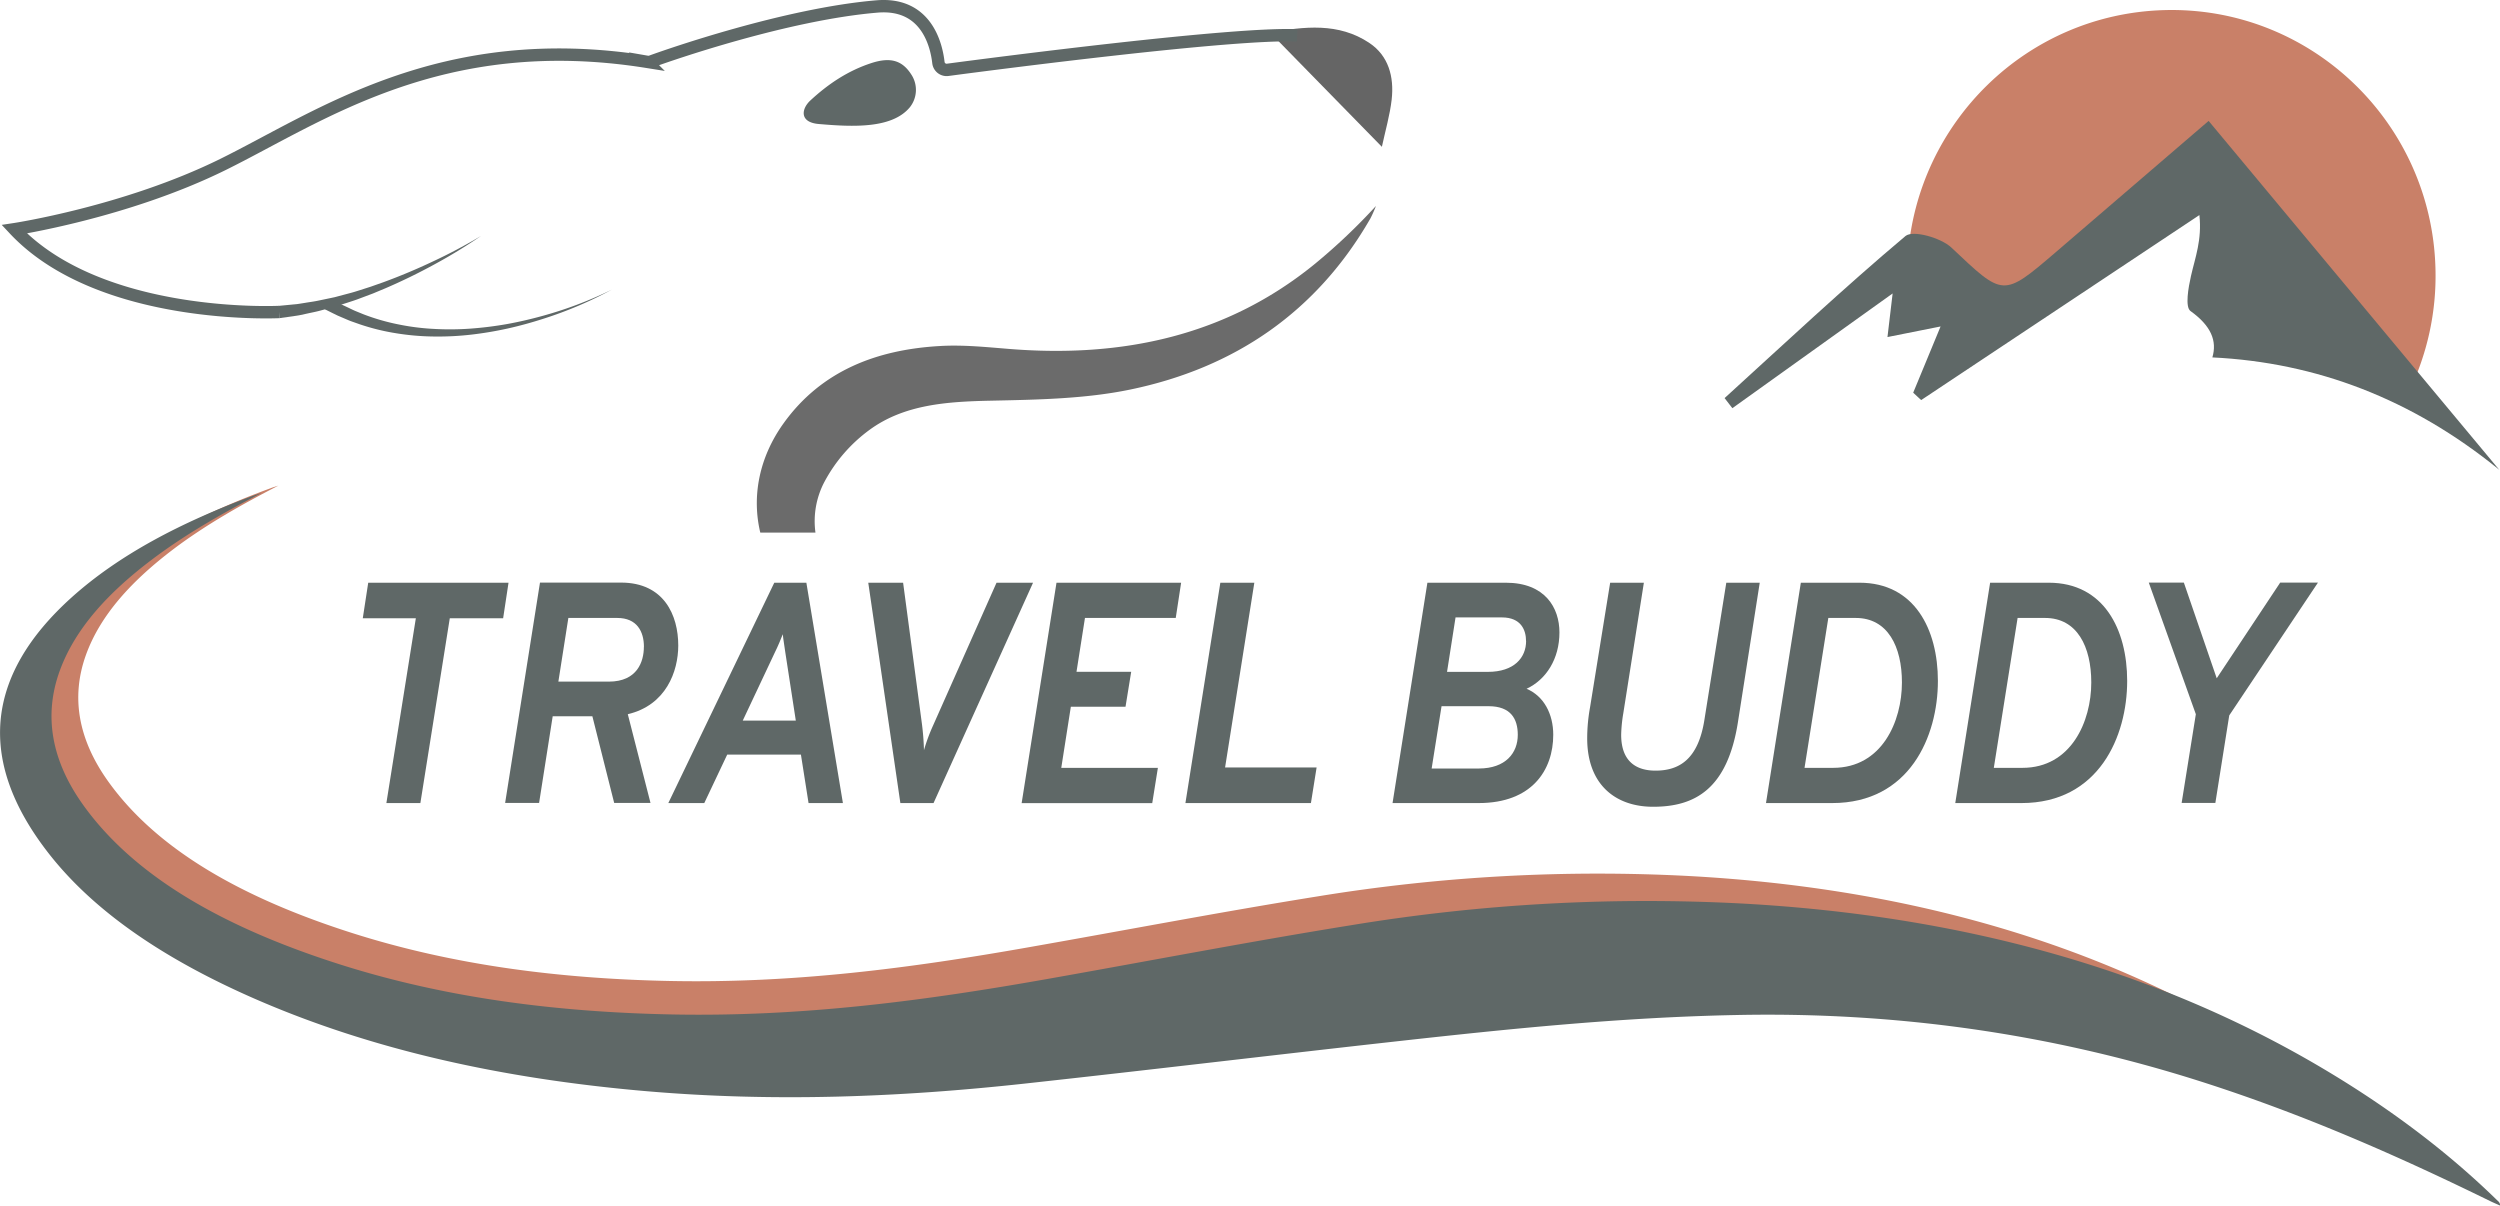 <svg id="Ebene_1" data-name="Ebene 1" xmlns="http://www.w3.org/2000/svg" viewBox="0 0 1211.7 584.3"><defs><style>.cls-1{fill:#c98068;}.cls-2{fill:#5f6867;}.cls-3{fill:#656565;}.cls-4{fill:none;stroke:#5f6867;stroke-miterlimit:10;stroke-width:6px;}.cls-5{fill:#6b6b6b;}</style></defs><path class="cls-1" d="M209.46,344c-18.3,9.41-35.58,19.28-50.59,30.58-20,15.1-35.64,31.82-42.72,51.58-7.31,20.39-3.7,40.84,10.72,61.07,24.12,33.82,66.18,57,118.48,73.66C294.58,576.56,346.14,583,399,584.09c60.5,1.24,117.41-6.34,173.41-16.22,47-8.26,93.54-17.2,140.88-24.8a841.62,841.62,0,0,1,180.29-9.83c101.21,5.58,190.81,30.36,267.81,75.79q46.85,27.63,81.27,61.27a2.39,2.39,0,0,1,.91,2c-1.53-.69-3.11-1.33-4.59-2-42.48-20.75-86.34-40.08-134.29-55.28q-103.51-32.84-214.46-30.45c-53.07,1.06-104.58,6.32-155.94,12-57.39,6.34-114.57,13.17-172,19.41-57.78,6.27-116.51,8.63-176.81,3.29-63.9-5.66-124.35-18.48-179.44-42.59-39.81-17.37-72.5-38.7-94-65.62-34.31-43-30.67-82.73,9.54-118.85,21.88-19.68,50.88-34.78,84.07-46.93C206.82,344.79,208.16,344.43,209.46,344Z" transform="translate(-74.53 -108.63)"/><path class="cls-2" d="M201.36,347.54c-19.21,9.91-37.34,20.32-53.09,32.23-21.09,15.9-37.45,33.51-44.91,54.33-7.68,21.48-3.9,43,11.22,64.31,25.3,35.61,69.43,60,124.29,77.52,51.66,16.49,105.75,23.26,161.16,24.38,63.48,1.28,123.18-6.75,181.92-17.15C631.23,574.44,680.11,565,729.78,557A879.3,879.3,0,0,1,919,546.56c106.23,5.84,200.24,31.91,281,79.72q49.14,29.09,85.25,64.49a2.5,2.5,0,0,1,1,2.16c-1.6-.72-3.25-1.4-4.8-2.16-44.57-21.83-90.58-42.17-140.89-58.17q-108.61-34.51-225-32c-55.68,1.14-109.73,6.7-163.62,12.69-60.23,6.7-120.23,13.92-180.5,20.51-60.63,6.63-122.26,9.13-185.53,3.54-67-5.93-130.47-19.49-188.26-44.78-41.71-18.28-76-40.77-98.56-69.08-36-45.23-32.15-87.12,10-125.16,23-20.73,53.33-36.65,88.22-49.45C198.53,348.4,200,348,201.36,347.54Z" transform="translate(-74.53 -108.63)"/><path class="cls-2" d="M278.28,497.86H261.8l14.28-89.56H250.36L253,391.06h68l-2.61,17.24H292.53Z" transform="translate(-74.53 -108.63)"/><path class="cls-2" d="M378.81,454.79l11,43h-17.6l-10.57-42H342.41l-6.59,42H319.36L336.25,391h39.28c20.87,0,27.74,15.86,27.74,30.51C403.25,434.08,397.36,450.41,378.81,454.79Zm7.82-32.65c0-7.47-3.43-14-12.91-14H350L345.16,439H369.6c13.87,0,17-9.8,17-16.82Z" transform="translate(-74.53 -108.63)"/><path class="cls-2" d="M449.81,391.06h15.55l17.71,106.8H466.42l-3.7-23.5H427l-11.12,23.5H398.45Zm10.43,66.82-5.08-33c-.27-2.14-1.1-7-1.23-8.85-.69,1.83-2.61,6.41-3.71,8.54l-15.69,33.31Z" transform="translate(-74.53 -108.63)"/><path class="cls-2" d="M495.36,391.06h16.89l9.11,68.35a127.72,127.72,0,0,1,1,12.82,87.18,87.18,0,0,1,4.39-11.91l30.78-69.26h17.7L527,497.86H510.92Z" transform="translate(-74.53 -108.63)"/><path class="cls-2" d="M586.59,391.06H647l-2.61,17.08h-44l-4.1,26.09h26.51l-2.75,16.94h-26.5l-4.64,29.62h46.83L633,497.88H569.7Z" transform="translate(-74.53 -108.63)"/><path class="cls-2" d="M666,391.06h16.48L668.3,480.62h44.36l-2.75,17.24H649.08Z" transform="translate(-74.53 -108.63)"/><path class="cls-2" d="M804.36,391.06c19.09,0,26,12.2,26,24.1,0,12.82-6.45,22.89-15.93,27.31,8.37,3.51,12.93,12.21,12.93,22.28,0,17.09-10.3,33.11-36.12,33.11H749.47l16.89-106.8Zm5.81,73.73c0-7.78-3.44-13.88-14.15-13.88h-22.8l-4.8,30.2h22.94C804.26,481.07,810.17,473.6,810.17,464.79Zm4-45.47c0-5.19-2.34-11.44-11.67-11.44H780l-4.12,26.39h19.78c12.75,0,18.54-6.86,18.54-15Z" transform="translate(-74.53 -108.63)"/><path class="cls-2" d="M843.81,466.43a85.2,85.2,0,0,1,1.38-14.95l9.75-60.42h16.34l-10,63.47a70.18,70.18,0,0,0-1,10.22c0,13.43,7.83,17.39,16.62,17.39,11.26,0,20.74-5.18,23.76-24.87l10.57-66.21h16.21l-10.57,67.59c-5.08,32.19-20.6,41-41.06,41C858.1,499.69,843.81,489.47,843.81,466.43Z" transform="translate(-74.53 -108.63)"/><path class="cls-2" d="M975.79,391.06c26.64,0,38,22.58,38,47.6,0,26.85-13.73,59.2-51.22,59.2h-32.1l16.89-106.8Zm20.57,48.36c0-17.39-6.87-31.28-22.39-31.28H960.68l-11.53,72.65H963C986.64,480.79,996.36,458.34,996.36,439.42Z" transform="translate(-74.53 -108.63)"/><path class="cls-2" d="M1067.53,391.06c26.64,0,38,22.58,38,47.6,0,26.85-13.73,59.2-51.23,59.2h-32.09l16.89-106.8Zm20.6,48.36c0-17.39-6.87-31.28-22.39-31.28h-13.32l-11.53,72.65h13.87C1078.36,480.79,1088.13,458.34,1088.13,439.42Z" transform="translate(-74.53 -108.63)"/><path class="cls-2" d="M1138.81,454.79,1116,391h17l15.93,46.38L1179.7,391H1198l-43,64.38-6.73,42.42h-16.34Z" transform="translate(-74.53 -108.63)"/><path class="cls-3" d="M744.3,179.79l-54.18-55.38c16.42-2.91,33.19-5,48.18,5.09,9.15,6.14,12,16.23,10.75,27.39C748.17,164.44,746,171.92,744.3,179.79Z" transform="translate(-74.53 -108.63)"/><path class="cls-2" d="M515.58,160.54a13.52,13.52,0,0,0,.63-15.81c-4.43-6.92-10.21-8.47-19.23-5.56-11.3,3.65-21,10.09-29.76,18.23-4.26,4-5.32,10.5,4.09,11.33C488.2,170.21,507.05,171,515.58,160.54Z" transform="translate(-74.53 -108.63)"/><path class="cls-4" d="M209.87,259.84s-86.76,4.37-128.42-40.11c0,0,54.09-8.19,101.07-31.35s105.72-65.71,205.57-49.79a4.1,4.1,0,0,0,2.08-.18c8.19-3,65.41-23,109.59-26.66,23.6-1.89,28.6,18.32,29.6,27.22a4,4,0,0,0,4.42,3.52h0c23.57-3.13,139.45-18.2,169.46-16.7" transform="translate(-74.53 -108.63)"/><path class="cls-2" d="M307.73,222.94a255.65,255.65,0,0,1-22.54,13.78q-11.61,6.36-23.82,11.62l-6.13,2.56L249,253.24c-2.07.81-4.19,1.47-6.3,2.16l-3.17,1-1.59.52-1.61.45-6.45,1.77c-2.15.59-4.35,1-6.53,1.48l-3.28.71c-1.09.24-2.21.36-3.32.55l-6.79.95-.41-5.95,6.43-.62c1.07-.12,2.16-.17,3.22-.34l3.21-.51c2.13-.37,4.29-.62,6.41-1.08L235.2,253l1.6-.34,1.57-.42,3.16-.84c2.11-.56,4.22-1.09,6.29-1.77l6.26-2,6.18-2.18q12.33-4.51,24.25-10.17A253.73,253.73,0,0,0,307.73,222.94Z" transform="translate(-74.53 -108.63)"/><path class="cls-2" d="M371.09,249a191.43,191.43,0,0,1-33,14.06c-5.7,1.84-11.49,3.45-17.36,4.76a173.26,173.26,0,0,1-17.81,3,140.41,140.41,0,0,1-18.1.91,121.12,121.12,0,0,1-18.14-1.55,107.59,107.59,0,0,1-17.78-4.37l-4.37-1.54c-1.43-.55-2.83-1.19-4.24-1.78l-2.12-.91c-.69-.33-1.37-.69-2.06-1L232,258.53l3-5.2,3.8,2.12c.63.36,1.26.72,1.9,1.06l2,.94c1.31.62,2.61,1.28,3.94,1.86l4,1.63a103.19,103.19,0,0,0,16.8,4.88,113.89,113.89,0,0,0,17.47,2.23,137.57,137.57,0,0,0,17.7-.15,174.3,174.3,0,0,0,17.63-2.2c5.85-1.06,11.65-2.41,17.38-4A190,190,0,0,0,371.09,249Z" transform="translate(-74.53 -108.63)"/><path class="cls-1" d="M1245.53,296.51l.15.17v-.07Z" transform="translate(-74.53 -108.63)"/><path class="cls-1" d="M1010.46,238.79c26,24.6,25.49,25.11,52.06,2.22,24.67-21.25,49.33-42.51,76.13-65.61l102.93,124.16a128.59,128.59,0,0,0,13.36-61.14c-2.06-71-61-127-131.73-124.88-66.38,2-119.48,54.34-124,119.55C1003.58,234.37,1008,236.48,1010.46,238.79Z" transform="translate(-74.53 -108.63)"/><path class="cls-2" d="M991.85,250.86c-1.22,10.3-1.82,15.38-2.5,21.13l25.74-5.13c-5.28,12.77-9.27,22.44-13.27,32.1l3.86,3.58,134.85-89.67c1.31,12-2.06,20.61-4.07,29.49-1.27,5.59-2.94,15-.27,17,10,7.17,13,14.45,10.63,22.5,50.42,2.45,96.69,20.13,138.54,54.06.19.16.36.33.55.48L1145,167.23,1071,230.79c-25.85,22.15-25.4,21.66-50.65-2.15-5.07-4.78-18.69-8.61-22.26-5.62-30,25.23-58.65,52.15-87.69,78.56l3.77,4.89Z" transform="translate(-74.53 -108.63)"/><path class="cls-5" d="M711.89,236.48C669.25,271.31,618.67,282.3,563,277.7c-10.9-.89-21.91-2-32.69-1.37-30.82,1.71-57.62,12-75.86,37.28-12.19,16.88-15.56,35.91-11.42,53.17h26.74A40.79,40.79,0,0,1,474.21,342a74.6,74.6,0,0,1,21.61-24.91c17-12.53,37.92-13.81,59.16-14.26,22.54-.48,45.5-.88,67.21-5.36,50.86-10.51,90.57-37.74,116.57-83a61.8,61.8,0,0,0,2.66-6A288.72,288.72,0,0,1,711.89,236.48Z" transform="translate(-74.53 -108.63)"/></svg>